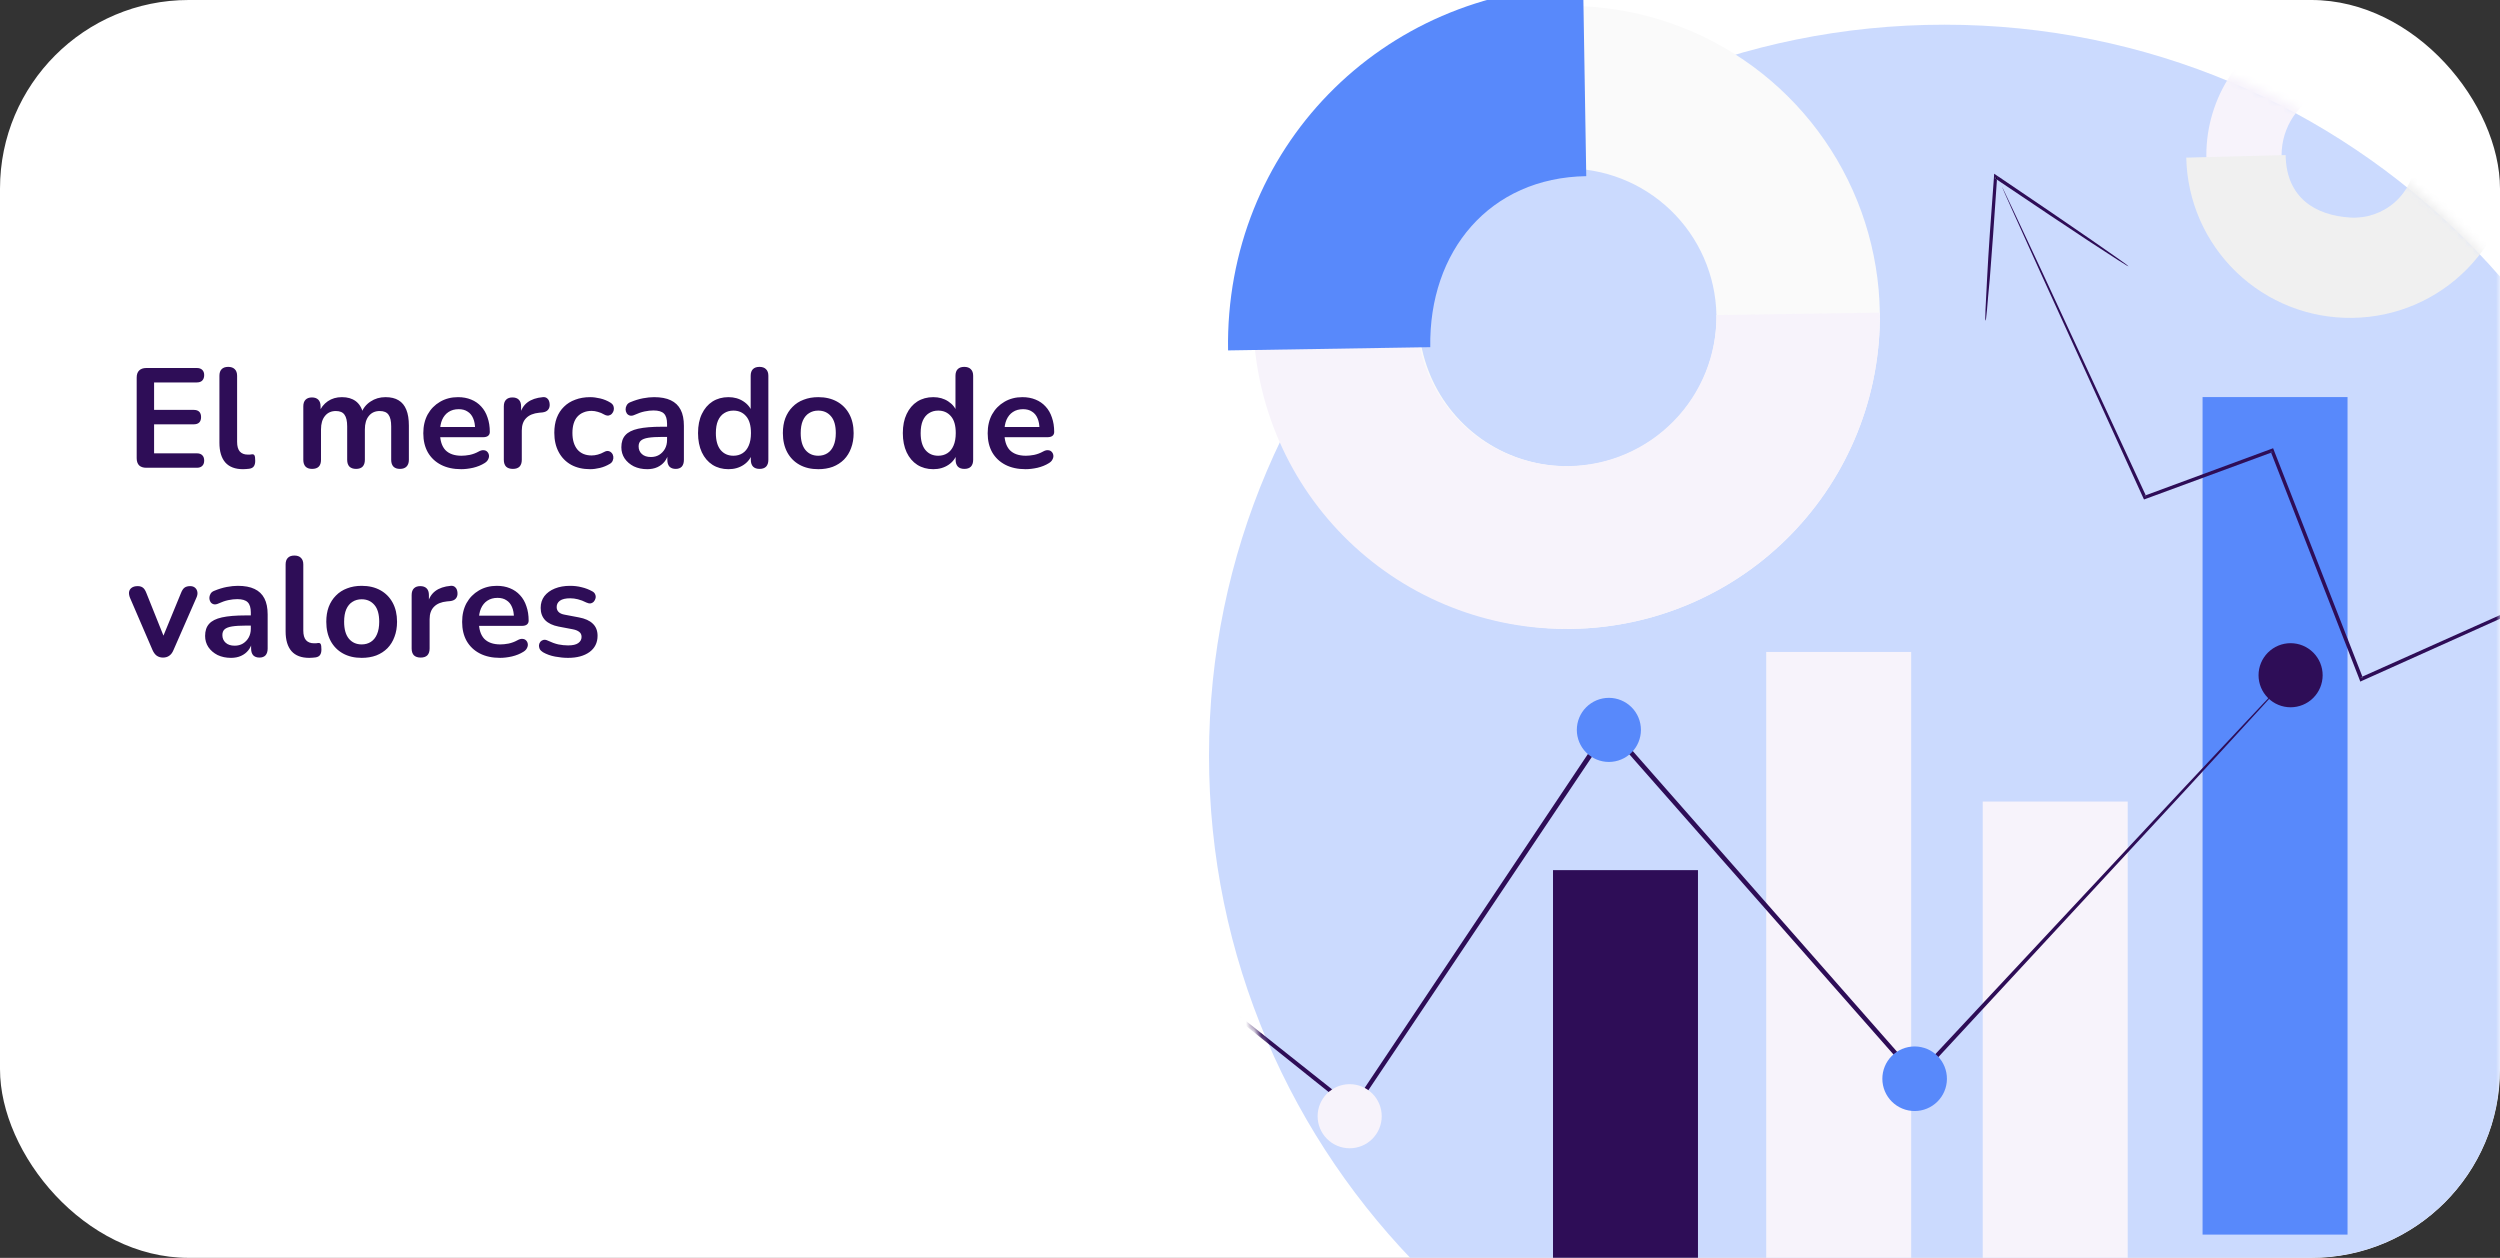 <svg width="318" height="160" viewBox="0 0 318 160" fill="none" xmlns="http://www.w3.org/2000/svg">
<rect x="0" y="0" width="318" height="160" fill="#333333" stroke="none"/>
<g clip-path="url(#clip0_6154_153466)">
<rect width="318" height="160" rx="24" fill="white"/>
<path d="M18.61 59.5C18.214 59.5 17.908 59.398 17.692 59.194C17.488 58.978 17.386 58.672 17.386 58.276V48.034C17.386 47.638 17.488 47.338 17.692 47.134C17.908 46.918 18.214 46.81 18.61 46.81H25.036C25.336 46.81 25.564 46.888 25.72 47.044C25.888 47.2 25.972 47.422 25.972 47.71C25.972 48.01 25.888 48.244 25.72 48.412C25.564 48.568 25.336 48.646 25.036 48.646H19.6V52.138H24.64C24.952 52.138 25.186 52.216 25.342 52.372C25.498 52.528 25.576 52.756 25.576 53.056C25.576 53.356 25.498 53.584 25.342 53.74C25.186 53.896 24.952 53.974 24.64 53.974H19.6V57.664H25.036C25.336 57.664 25.564 57.742 25.72 57.898C25.888 58.054 25.972 58.282 25.972 58.582C25.972 58.882 25.888 59.11 25.72 59.266C25.564 59.422 25.336 59.5 25.036 59.5H18.61ZM30.916 59.68C29.92 59.68 29.17 59.398 28.666 58.834C28.162 58.258 27.91 57.418 27.91 56.314V47.8C27.91 47.428 28.006 47.146 28.198 46.954C28.39 46.762 28.666 46.666 29.026 46.666C29.386 46.666 29.662 46.762 29.854 46.954C30.058 47.146 30.16 47.428 30.16 47.8V56.206C30.16 56.758 30.274 57.166 30.502 57.43C30.742 57.694 31.078 57.826 31.51 57.826C31.606 57.826 31.696 57.826 31.78 57.826C31.864 57.814 31.948 57.802 32.032 57.79C32.2 57.766 32.314 57.814 32.374 57.934C32.434 58.042 32.464 58.27 32.464 58.618C32.464 58.918 32.404 59.152 32.284 59.32C32.164 59.488 31.966 59.59 31.69 59.626C31.57 59.638 31.444 59.65 31.312 59.662C31.18 59.674 31.048 59.68 30.916 59.68ZM39.697 59.644C39.337 59.644 39.061 59.548 38.869 59.356C38.677 59.152 38.581 58.864 38.581 58.492V51.688C38.581 51.316 38.677 51.034 38.869 50.842C39.061 50.65 39.331 50.554 39.679 50.554C40.027 50.554 40.297 50.65 40.489 50.842C40.681 51.034 40.777 51.316 40.777 51.688V53.002L40.579 52.462C40.819 51.862 41.191 51.388 41.695 51.04C42.199 50.692 42.799 50.518 43.495 50.518C44.203 50.518 44.785 50.686 45.241 51.022C45.697 51.358 46.015 51.874 46.195 52.57H45.943C46.183 51.934 46.579 51.436 47.131 51.076C47.683 50.704 48.319 50.518 49.039 50.518C49.711 50.518 50.263 50.65 50.695 50.914C51.139 51.178 51.469 51.58 51.685 52.12C51.901 52.648 52.009 53.32 52.009 54.136V58.492C52.009 58.864 51.907 59.152 51.703 59.356C51.511 59.548 51.235 59.644 50.875 59.644C50.515 59.644 50.239 59.548 50.047 59.356C49.855 59.152 49.759 58.864 49.759 58.492V54.226C49.759 53.554 49.645 53.062 49.417 52.75C49.201 52.438 48.829 52.282 48.301 52.282C47.713 52.282 47.251 52.492 46.915 52.912C46.579 53.32 46.411 53.89 46.411 54.622V58.492C46.411 58.864 46.315 59.152 46.123 59.356C45.931 59.548 45.655 59.644 45.295 59.644C44.935 59.644 44.653 59.548 44.449 59.356C44.257 59.152 44.161 58.864 44.161 58.492V54.226C44.161 53.554 44.047 53.062 43.819 52.75C43.603 52.438 43.237 52.282 42.721 52.282C42.133 52.282 41.671 52.492 41.335 52.912C40.999 53.32 40.831 53.89 40.831 54.622V58.492C40.831 59.26 40.453 59.644 39.697 59.644ZM58.668 59.68C57.672 59.68 56.814 59.494 56.094 59.122C55.374 58.75 54.816 58.222 54.42 57.538C54.036 56.854 53.844 56.044 53.844 55.108C53.844 54.196 54.03 53.398 54.402 52.714C54.786 52.03 55.308 51.496 55.968 51.112C56.64 50.716 57.402 50.518 58.254 50.518C58.878 50.518 59.436 50.62 59.928 50.824C60.432 51.028 60.858 51.322 61.206 51.706C61.566 52.09 61.836 52.558 62.016 53.11C62.208 53.65 62.304 54.262 62.304 54.946C62.304 55.162 62.226 55.33 62.07 55.45C61.926 55.558 61.716 55.612 61.44 55.612H55.662V54.316H60.72L60.432 54.586C60.432 54.034 60.348 53.572 60.18 53.2C60.024 52.828 59.79 52.546 59.478 52.354C59.178 52.15 58.8 52.048 58.344 52.048C57.84 52.048 57.408 52.168 57.048 52.408C56.7 52.636 56.43 52.966 56.238 53.398C56.058 53.818 55.968 54.322 55.968 54.91V55.036C55.968 56.02 56.196 56.758 56.652 57.25C57.12 57.73 57.804 57.97 58.704 57.97C59.016 57.97 59.364 57.934 59.748 57.862C60.144 57.778 60.516 57.64 60.864 57.448C61.116 57.304 61.338 57.244 61.53 57.268C61.722 57.28 61.872 57.346 61.98 57.466C62.1 57.586 62.172 57.736 62.196 57.916C62.22 58.084 62.184 58.258 62.088 58.438C62.004 58.618 61.854 58.774 61.638 58.906C61.218 59.17 60.732 59.368 60.18 59.5C59.64 59.62 59.136 59.68 58.668 59.68ZM65.238 59.644C64.866 59.644 64.578 59.548 64.374 59.356C64.182 59.152 64.086 58.864 64.086 58.492V51.688C64.086 51.316 64.182 51.034 64.374 50.842C64.566 50.65 64.836 50.554 65.184 50.554C65.532 50.554 65.802 50.65 65.994 50.842C66.186 51.034 66.282 51.316 66.282 51.688V52.822H66.102C66.27 52.102 66.6 51.556 67.092 51.184C67.584 50.812 68.238 50.59 69.054 50.518C69.306 50.494 69.504 50.56 69.648 50.716C69.804 50.86 69.894 51.088 69.918 51.4C69.942 51.7 69.87 51.946 69.702 52.138C69.546 52.318 69.306 52.426 68.982 52.462L68.586 52.498C67.854 52.57 67.302 52.798 66.93 53.182C66.558 53.554 66.372 54.082 66.372 54.766V58.492C66.372 58.864 66.276 59.152 66.084 59.356C65.892 59.548 65.61 59.644 65.238 59.644ZM75.062 59.68C74.138 59.68 73.334 59.494 72.65 59.122C71.966 58.738 71.438 58.198 71.066 57.502C70.694 56.806 70.508 55.99 70.508 55.054C70.508 54.346 70.61 53.716 70.814 53.164C71.03 52.6 71.336 52.126 71.732 51.742C72.128 51.346 72.608 51.046 73.172 50.842C73.736 50.626 74.366 50.518 75.062 50.518C75.458 50.518 75.884 50.572 76.34 50.68C76.808 50.788 77.246 50.968 77.654 51.22C77.846 51.34 77.972 51.484 78.032 51.652C78.092 51.82 78.104 51.994 78.068 52.174C78.032 52.342 77.954 52.492 77.834 52.624C77.726 52.744 77.588 52.822 77.42 52.858C77.252 52.882 77.066 52.84 76.862 52.732C76.598 52.576 76.328 52.462 76.052 52.39C75.776 52.306 75.512 52.264 75.26 52.264C74.864 52.264 74.516 52.33 74.216 52.462C73.916 52.582 73.658 52.762 73.442 53.002C73.238 53.23 73.082 53.518 72.974 53.866C72.866 54.214 72.812 54.616 72.812 55.072C72.812 55.96 73.022 56.662 73.442 57.178C73.874 57.682 74.48 57.934 75.26 57.934C75.512 57.934 75.77 57.898 76.034 57.826C76.31 57.754 76.586 57.64 76.862 57.484C77.066 57.376 77.246 57.34 77.402 57.376C77.57 57.412 77.708 57.496 77.816 57.628C77.924 57.748 77.99 57.898 78.014 58.078C78.038 58.246 78.014 58.414 77.942 58.582C77.882 58.75 77.762 58.888 77.582 58.996C77.186 59.236 76.766 59.41 76.322 59.518C75.878 59.626 75.458 59.68 75.062 59.68ZM82.33 59.68C81.694 59.68 81.124 59.56 80.62 59.32C80.128 59.068 79.738 58.732 79.45 58.312C79.174 57.892 79.036 57.418 79.036 56.89C79.036 56.242 79.204 55.732 79.54 55.36C79.876 54.976 80.422 54.7 81.178 54.532C81.934 54.364 82.948 54.28 84.22 54.28H85.12V55.576H84.238C83.494 55.576 82.9 55.612 82.456 55.684C82.012 55.756 81.694 55.882 81.502 56.062C81.322 56.23 81.232 56.47 81.232 56.782C81.232 57.178 81.37 57.502 81.646 57.754C81.922 58.006 82.306 58.132 82.798 58.132C83.194 58.132 83.542 58.042 83.842 57.862C84.154 57.67 84.4 57.412 84.58 57.088C84.76 56.764 84.85 56.392 84.85 55.972V53.902C84.85 53.302 84.718 52.87 84.454 52.606C84.19 52.342 83.746 52.21 83.122 52.21C82.774 52.21 82.396 52.252 81.988 52.336C81.592 52.42 81.172 52.564 80.728 52.768C80.5 52.876 80.296 52.906 80.116 52.858C79.948 52.81 79.816 52.714 79.72 52.57C79.624 52.414 79.576 52.246 79.576 52.066C79.576 51.886 79.624 51.712 79.72 51.544C79.816 51.364 79.978 51.232 80.206 51.148C80.758 50.92 81.286 50.758 81.79 50.662C82.306 50.566 82.774 50.518 83.194 50.518C84.058 50.518 84.766 50.65 85.318 50.914C85.882 51.178 86.302 51.58 86.578 52.12C86.854 52.648 86.992 53.332 86.992 54.172V58.492C86.992 58.864 86.902 59.152 86.722 59.356C86.542 59.548 86.284 59.644 85.948 59.644C85.612 59.644 85.348 59.548 85.156 59.356C84.976 59.152 84.886 58.864 84.886 58.492V57.628H85.03C84.946 58.048 84.778 58.414 84.526 58.726C84.286 59.026 83.98 59.26 83.608 59.428C83.236 59.596 82.81 59.68 82.33 59.68ZM92.659 59.68C91.891 59.68 91.213 59.494 90.626 59.122C90.049 58.75 89.6 58.222 89.275 57.538C88.951 56.842 88.79 56.026 88.79 55.09C88.79 54.142 88.951 53.332 89.275 52.66C89.6 51.976 90.049 51.448 90.626 51.076C91.213 50.704 91.891 50.518 92.659 50.518C93.391 50.518 94.028 50.698 94.567 51.058C95.12 51.418 95.492 51.892 95.683 52.48H95.486V47.8C95.486 47.428 95.582 47.146 95.773 46.954C95.966 46.762 96.242 46.666 96.602 46.666C96.962 46.666 97.237 46.762 97.43 46.954C97.633 47.146 97.736 47.428 97.736 47.8V58.492C97.736 58.864 97.639 59.152 97.448 59.356C97.255 59.548 96.98 59.644 96.62 59.644C96.26 59.644 95.984 59.548 95.791 59.356C95.6 59.152 95.504 58.864 95.504 58.492V57.088L95.701 57.628C95.522 58.252 95.156 58.75 94.603 59.122C94.052 59.494 93.403 59.68 92.659 59.68ZM93.29 57.97C93.734 57.97 94.124 57.862 94.46 57.646C94.796 57.43 95.053 57.112 95.234 56.692C95.425 56.26 95.522 55.726 95.522 55.09C95.522 54.13 95.317 53.416 94.909 52.948C94.501 52.468 93.962 52.228 93.29 52.228C92.846 52.228 92.456 52.336 92.12 52.552C91.784 52.756 91.519 53.074 91.328 53.506C91.147 53.926 91.058 54.454 91.058 55.09C91.058 56.038 91.261 56.758 91.669 57.25C92.078 57.73 92.618 57.97 93.29 57.97ZM104.082 59.68C103.17 59.68 102.378 59.494 101.706 59.122C101.034 58.75 100.512 58.222 100.14 57.538C99.768 56.842 99.582 56.026 99.582 55.09C99.582 54.382 99.684 53.752 99.888 53.2C100.104 52.636 100.41 52.156 100.806 51.76C101.202 51.352 101.676 51.046 102.228 50.842C102.78 50.626 103.398 50.518 104.082 50.518C104.994 50.518 105.786 50.704 106.458 51.076C107.13 51.448 107.652 51.976 108.024 52.66C108.396 53.344 108.582 54.154 108.582 55.09C108.582 55.798 108.474 56.434 108.258 56.998C108.054 57.562 107.754 58.048 107.358 58.456C106.962 58.852 106.488 59.158 105.936 59.374C105.384 59.578 104.766 59.68 104.082 59.68ZM104.082 57.97C104.526 57.97 104.916 57.862 105.252 57.646C105.588 57.43 105.846 57.112 106.026 56.692C106.218 56.26 106.314 55.726 106.314 55.09C106.314 54.13 106.11 53.416 105.702 52.948C105.294 52.468 104.754 52.228 104.082 52.228C103.638 52.228 103.248 52.336 102.912 52.552C102.576 52.756 102.312 53.074 102.12 53.506C101.94 53.926 101.85 54.454 101.85 55.09C101.85 56.038 102.054 56.758 102.462 57.25C102.87 57.73 103.41 57.97 104.082 57.97ZM118.71 59.68C117.942 59.68 117.264 59.494 116.676 59.122C116.1 58.75 115.65 58.222 115.326 57.538C115.002 56.842 114.84 56.026 114.84 55.09C114.84 54.142 115.002 53.332 115.326 52.66C115.65 51.976 116.1 51.448 116.676 51.076C117.264 50.704 117.942 50.518 118.71 50.518C119.442 50.518 120.078 50.698 120.618 51.058C121.17 51.418 121.542 51.892 121.734 52.48H121.536V47.8C121.536 47.428 121.632 47.146 121.824 46.954C122.016 46.762 122.292 46.666 122.652 46.666C123.012 46.666 123.288 46.762 123.48 46.954C123.684 47.146 123.786 47.428 123.786 47.8V58.492C123.786 58.864 123.69 59.152 123.498 59.356C123.306 59.548 123.03 59.644 122.67 59.644C122.31 59.644 122.034 59.548 121.842 59.356C121.65 59.152 121.554 58.864 121.554 58.492V57.088L121.752 57.628C121.572 58.252 121.206 58.75 120.654 59.122C120.102 59.494 119.454 59.68 118.71 59.68ZM119.34 57.97C119.784 57.97 120.174 57.862 120.51 57.646C120.846 57.43 121.104 57.112 121.284 56.692C121.476 56.26 121.572 55.726 121.572 55.09C121.572 54.13 121.368 53.416 120.96 52.948C120.552 52.468 120.012 52.228 119.34 52.228C118.896 52.228 118.506 52.336 118.17 52.552C117.834 52.756 117.57 53.074 117.378 53.506C117.198 53.926 117.108 54.454 117.108 55.09C117.108 56.038 117.312 56.758 117.72 57.25C118.128 57.73 118.668 57.97 119.34 57.97ZM130.457 59.68C129.461 59.68 128.603 59.494 127.883 59.122C127.163 58.75 126.605 58.222 126.209 57.538C125.825 56.854 125.633 56.044 125.633 55.108C125.633 54.196 125.819 53.398 126.191 52.714C126.575 52.03 127.097 51.496 127.757 51.112C128.429 50.716 129.191 50.518 130.043 50.518C130.667 50.518 131.225 50.62 131.717 50.824C132.221 51.028 132.647 51.322 132.995 51.706C133.355 52.09 133.625 52.558 133.805 53.11C133.997 53.65 134.093 54.262 134.093 54.946C134.093 55.162 134.015 55.33 133.859 55.45C133.715 55.558 133.505 55.612 133.229 55.612H127.451V54.316H132.509L132.221 54.586C132.221 54.034 132.137 53.572 131.969 53.2C131.813 52.828 131.579 52.546 131.267 52.354C130.967 52.15 130.589 52.048 130.133 52.048C129.629 52.048 129.197 52.168 128.837 52.408C128.489 52.636 128.219 52.966 128.027 53.398C127.847 53.818 127.757 54.322 127.757 54.91V55.036C127.757 56.02 127.985 56.758 128.441 57.25C128.909 57.73 129.593 57.97 130.493 57.97C130.805 57.97 131.153 57.934 131.537 57.862C131.933 57.778 132.305 57.64 132.653 57.448C132.905 57.304 133.127 57.244 133.319 57.268C133.511 57.28 133.661 57.346 133.769 57.466C133.889 57.586 133.961 57.736 133.985 57.916C134.009 58.084 133.973 58.258 133.877 58.438C133.793 58.618 133.643 58.774 133.427 58.906C133.007 59.17 132.521 59.368 131.969 59.5C131.429 59.62 130.925 59.68 130.457 59.68ZM20.734 83.644C20.434 83.644 20.17 83.566 19.942 83.41C19.726 83.254 19.546 83.014 19.402 82.69L16.54 76.048C16.432 75.784 16.39 75.538 16.414 75.31C16.45 75.082 16.558 74.902 16.738 74.77C16.93 74.626 17.188 74.554 17.512 74.554C17.788 74.554 18.01 74.62 18.178 74.752C18.346 74.872 18.496 75.106 18.628 75.454L21.058 81.52H20.518L23.02 75.436C23.152 75.1 23.302 74.872 23.47 74.752C23.65 74.62 23.89 74.554 24.19 74.554C24.454 74.554 24.664 74.626 24.82 74.77C24.976 74.902 25.072 75.082 25.108 75.31C25.144 75.526 25.102 75.766 24.982 76.03L22.066 82.69C21.934 83.014 21.754 83.254 21.526 83.41C21.31 83.566 21.046 83.644 20.734 83.644ZM29.384 83.68C28.748 83.68 28.178 83.56 27.674 83.32C27.182 83.068 26.792 82.732 26.504 82.312C26.228 81.892 26.09 81.418 26.09 80.89C26.09 80.242 26.258 79.732 26.594 79.36C26.93 78.976 27.476 78.7 28.232 78.532C28.988 78.364 30.002 78.28 31.274 78.28H32.174V79.576H31.292C30.548 79.576 29.954 79.612 29.51 79.684C29.066 79.756 28.748 79.882 28.556 80.062C28.376 80.23 28.286 80.47 28.286 80.782C28.286 81.178 28.424 81.502 28.7 81.754C28.976 82.006 29.36 82.132 29.852 82.132C30.248 82.132 30.596 82.042 30.896 81.862C31.208 81.67 31.454 81.412 31.634 81.088C31.814 80.764 31.904 80.392 31.904 79.972V77.902C31.904 77.302 31.772 76.87 31.508 76.606C31.244 76.342 30.8 76.21 30.176 76.21C29.828 76.21 29.45 76.252 29.042 76.336C28.646 76.42 28.226 76.564 27.782 76.768C27.554 76.876 27.35 76.906 27.17 76.858C27.002 76.81 26.87 76.714 26.774 76.57C26.678 76.414 26.63 76.246 26.63 76.066C26.63 75.886 26.678 75.712 26.774 75.544C26.87 75.364 27.032 75.232 27.26 75.148C27.812 74.92 28.34 74.758 28.844 74.662C29.36 74.566 29.828 74.518 30.248 74.518C31.112 74.518 31.82 74.65 32.372 74.914C32.936 75.178 33.356 75.58 33.632 76.12C33.908 76.648 34.046 77.332 34.046 78.172V82.492C34.046 82.864 33.956 83.152 33.776 83.356C33.596 83.548 33.338 83.644 33.002 83.644C32.666 83.644 32.402 83.548 32.21 83.356C32.03 83.152 31.94 82.864 31.94 82.492V81.628H32.084C32 82.048 31.832 82.414 31.58 82.726C31.34 83.026 31.034 83.26 30.662 83.428C30.29 83.596 29.864 83.68 29.384 83.68ZM39.336 83.68C38.34 83.68 37.59 83.398 37.086 82.834C36.582 82.258 36.33 81.418 36.33 80.314V71.8C36.33 71.428 36.426 71.146 36.618 70.954C36.81 70.762 37.086 70.666 37.446 70.666C37.806 70.666 38.082 70.762 38.274 70.954C38.478 71.146 38.58 71.428 38.58 71.8V80.206C38.58 80.758 38.694 81.166 38.922 81.43C39.162 81.694 39.498 81.826 39.93 81.826C40.026 81.826 40.116 81.826 40.2 81.826C40.284 81.814 40.368 81.802 40.452 81.79C40.62 81.766 40.734 81.814 40.794 81.934C40.854 82.042 40.884 82.27 40.884 82.618C40.884 82.918 40.824 83.152 40.704 83.32C40.584 83.488 40.386 83.59 40.11 83.626C39.99 83.638 39.864 83.65 39.732 83.662C39.6 83.674 39.468 83.68 39.336 83.68ZM46.004 83.68C45.092 83.68 44.3 83.494 43.628 83.122C42.956 82.75 42.434 82.222 42.062 81.538C41.69 80.842 41.504 80.026 41.504 79.09C41.504 78.382 41.606 77.752 41.81 77.2C42.026 76.636 42.332 76.156 42.728 75.76C43.124 75.352 43.598 75.046 44.15 74.842C44.702 74.626 45.32 74.518 46.004 74.518C46.916 74.518 47.708 74.704 48.38 75.076C49.052 75.448 49.574 75.976 49.946 76.66C50.318 77.344 50.504 78.154 50.504 79.09C50.504 79.798 50.396 80.434 50.18 80.998C49.976 81.562 49.676 82.048 49.28 82.456C48.884 82.852 48.41 83.158 47.858 83.374C47.306 83.578 46.688 83.68 46.004 83.68ZM46.004 81.97C46.448 81.97 46.838 81.862 47.174 81.646C47.51 81.43 47.768 81.112 47.948 80.692C48.14 80.26 48.236 79.726 48.236 79.09C48.236 78.13 48.032 77.416 47.624 76.948C47.216 76.468 46.676 76.228 46.004 76.228C45.56 76.228 45.17 76.336 44.834 76.552C44.498 76.756 44.234 77.074 44.042 77.506C43.862 77.926 43.772 78.454 43.772 79.09C43.772 80.038 43.976 80.758 44.384 81.25C44.792 81.73 45.332 81.97 46.004 81.97ZM53.513 83.644C53.141 83.644 52.853 83.548 52.649 83.356C52.457 83.152 52.361 82.864 52.361 82.492V75.688C52.361 75.316 52.457 75.034 52.649 74.842C52.841 74.65 53.111 74.554 53.459 74.554C53.807 74.554 54.077 74.65 54.269 74.842C54.461 75.034 54.557 75.316 54.557 75.688V76.822H54.377C54.545 76.102 54.875 75.556 55.367 75.184C55.859 74.812 56.513 74.59 57.329 74.518C57.581 74.494 57.779 74.56 57.923 74.716C58.079 74.86 58.169 75.088 58.193 75.4C58.217 75.7 58.145 75.946 57.977 76.138C57.821 76.318 57.581 76.426 57.257 76.462L56.861 76.498C56.129 76.57 55.577 76.798 55.205 77.182C54.833 77.554 54.647 78.082 54.647 78.766V82.492C54.647 82.864 54.551 83.152 54.359 83.356C54.167 83.548 53.885 83.644 53.513 83.644ZM63.608 83.68C62.612 83.68 61.754 83.494 61.034 83.122C60.314 82.75 59.756 82.222 59.36 81.538C58.976 80.854 58.784 80.044 58.784 79.108C58.784 78.196 58.97 77.398 59.342 76.714C59.726 76.03 60.248 75.496 60.908 75.112C61.58 74.716 62.342 74.518 63.194 74.518C63.818 74.518 64.376 74.62 64.868 74.824C65.372 75.028 65.798 75.322 66.146 75.706C66.506 76.09 66.776 76.558 66.956 77.11C67.148 77.65 67.244 78.262 67.244 78.946C67.244 79.162 67.166 79.33 67.01 79.45C66.866 79.558 66.656 79.612 66.38 79.612H60.602V78.316H65.66L65.372 78.586C65.372 78.034 65.288 77.572 65.12 77.2C64.964 76.828 64.73 76.546 64.418 76.354C64.118 76.15 63.74 76.048 63.284 76.048C62.78 76.048 62.348 76.168 61.988 76.408C61.64 76.636 61.37 76.966 61.178 77.398C60.998 77.818 60.908 78.322 60.908 78.91V79.036C60.908 80.02 61.136 80.758 61.592 81.25C62.06 81.73 62.744 81.97 63.644 81.97C63.956 81.97 64.304 81.934 64.688 81.862C65.084 81.778 65.456 81.64 65.804 81.448C66.056 81.304 66.278 81.244 66.47 81.268C66.662 81.28 66.812 81.346 66.92 81.466C67.04 81.586 67.112 81.736 67.136 81.916C67.16 82.084 67.124 82.258 67.028 82.438C66.944 82.618 66.794 82.774 66.578 82.906C66.158 83.17 65.672 83.368 65.12 83.5C64.58 83.62 64.076 83.68 63.608 83.68ZM72.248 83.68C71.731 83.68 71.186 83.626 70.609 83.518C70.034 83.41 69.517 83.224 69.061 82.96C68.87 82.84 68.731 82.702 68.647 82.546C68.576 82.378 68.546 82.216 68.558 82.06C68.582 81.892 68.641 81.748 68.737 81.628C68.846 81.508 68.978 81.43 69.133 81.394C69.302 81.358 69.481 81.388 69.674 81.484C70.153 81.712 70.603 81.874 71.023 81.97C71.444 82.054 71.858 82.096 72.266 82.096C72.841 82.096 73.267 82 73.543 81.808C73.832 81.604 73.975 81.34 73.975 81.016C73.975 80.74 73.879 80.53 73.688 80.386C73.507 80.23 73.231 80.116 72.859 80.044L71.059 79.702C70.316 79.558 69.746 79.288 69.35 78.892C68.966 78.484 68.773 77.962 68.773 77.326C68.773 76.75 68.93 76.252 69.242 75.832C69.566 75.412 70.01 75.088 70.573 74.86C71.138 74.632 71.785 74.518 72.517 74.518C73.046 74.518 73.537 74.578 73.993 74.698C74.462 74.806 74.912 74.98 75.344 75.22C75.523 75.316 75.644 75.442 75.704 75.598C75.775 75.754 75.793 75.916 75.757 76.084C75.722 76.24 75.65 76.384 75.541 76.516C75.433 76.636 75.296 76.714 75.127 76.75C74.972 76.774 74.791 76.738 74.588 76.642C74.216 76.45 73.856 76.312 73.507 76.228C73.171 76.144 72.847 76.102 72.535 76.102C71.948 76.102 71.51 76.204 71.222 76.408C70.945 76.612 70.808 76.882 70.808 77.218C70.808 77.47 70.891 77.68 71.059 77.848C71.228 78.016 71.486 78.13 71.834 78.19L73.633 78.532C74.413 78.676 75.001 78.94 75.397 79.324C75.805 79.708 76.01 80.224 76.01 80.872C76.01 81.748 75.668 82.438 74.984 82.942C74.299 83.434 73.388 83.68 72.248 83.68Z" fill="#2E0D57"/>
<mask id="mask0_6154_153466" style="mask-type:luminance" maskUnits="userSpaceOnUse" x="142" y="-8" width="176" height="176">
<path d="M142.997 -7.5V167.5H295.984C298.866 167.509 301.721 166.95 304.387 165.856C307.053 164.761 309.477 163.152 311.521 161.121C313.565 159.09 315.189 156.676 316.3 154.017C317.411 151.358 317.987 148.506 317.996 145.624V14.374C317.987 11.492 317.41 8.641 316.299 5.982C315.188 3.323 313.564 0.909 311.52 -1.122C309.476 -3.153 307.052 -4.762 304.387 -5.856C301.721 -6.95 298.866 -7.509 295.984 -7.5H142.997Z" fill="white"/>
</mask>
<g mask="url(#mask0_6154_153466)">
<path d="M340.89 96.11C340.89 147.455 299.005 189.079 247.338 189.079C195.671 189.079 153.786 147.455 153.786 96.11C153.786 44.765 195.671 3.141 247.338 3.141C299.005 3.141 340.89 44.765 340.89 96.11Z" fill="#CBDAFE"/>
</g>
<mask id="mask1_6154_153466" style="mask-type:luminance" maskUnits="userSpaceOnUse" x="152" y="2" width="166" height="166">
<path d="M152.803 95.712C152.799 109.431 155.83 122.982 161.677 135.393C167.525 147.804 176.045 158.768 186.628 167.5H295.855C298.753 167.509 301.626 166.948 304.307 165.848C306.989 164.747 309.428 163.129 311.484 161.087C313.541 159.044 315.174 156.616 316.292 153.941C317.41 151.267 317.991 148.398 318 145.5V34.44C309.142 24.3 298.214 16.178 285.951 10.622C273.688 5.065 260.376 2.202 246.913 2.227C194.935 2.227 152.8 44.081 152.8 95.712" fill="white"/>
</mask>
<g mask="url(#mask1_6154_153466)">
<path d="M215.982 110.68H197.542V217.215H215.982V110.68Z" fill="#2E0D57"/>
<path d="M298.607 50.508H280.167V157.043H298.607V50.508Z" fill="#5889FB"/>
<path d="M243.104 82.922H224.664V166.211H243.104V82.922Z" fill="#F7F3FB"/>
<path d="M270.644 101.953H252.204V166.217H270.644V101.953Z" fill="#F7F3FB"/>
<path d="M291.133 86.14C290.969 86.316 290.758 86.549 290.487 86.864L287.965 89.638L278.343 100.128C270.023 109.128 258.16 121.928 243.986 137.238L243.786 137.459L243.586 137.238C232.04 124.114 218.64 108.905 204.396 92.703H204.877L202.014 96.981L172.364 141.199L172.188 141.456L171.953 141.27L143.553 118.53H143.853L121.982 142.83L115.997 149.43L114.448 151.225C114.096 151.598 113.897 151.785 113.897 151.785C113.897 151.785 114.062 151.575 114.397 151.179L115.923 149.43L121.789 142.752L143.534 118.272L143.675 118.12L143.839 118.249L172.306 140.837L171.895 140.906L201.511 96.616L204.362 92.35L204.585 92.012L204.855 92.312L243.999 136.846H243.599L278.108 99.888L287.847 89.527L290.428 86.812L291.097 86.125C291.172 86.043 291.25 85.964 291.332 85.891C291.344 85.903 291.297 85.961 291.132 86.135" fill="#2E0D57"/>
<path d="M243.577 133.109H243.507C242.42 133.119 241.382 133.558 240.619 134.331C239.856 135.104 239.43 136.148 239.435 137.234C239.439 138.32 239.874 139.36 240.644 140.126C241.413 140.893 242.455 141.323 243.542 141.323C244.628 141.323 245.67 140.893 246.439 140.126C247.209 139.36 247.644 138.32 247.649 137.234C247.653 136.148 247.227 135.104 246.464 134.331C245.701 133.558 244.663 133.119 243.577 133.109Z" fill="#5889FB"/>
<path d="M171.684 137.906H171.673C170.592 137.908 169.556 138.338 168.792 139.103C168.029 139.868 167.6 140.905 167.601 141.986C167.602 143.067 168.032 144.103 168.796 144.867C169.561 145.631 170.597 146.06 171.678 146.06C172.759 146.06 173.795 145.631 174.56 144.867C175.324 144.103 175.754 143.067 175.755 141.986C175.756 140.905 175.327 139.868 174.564 139.103C173.8 138.338 172.764 137.908 171.684 137.906Z" fill="#F7F3FB"/>
<path d="M204.655 88.766H204.644C203.563 88.767 202.527 89.198 201.763 89.963C201 90.728 200.572 91.764 200.572 92.845C200.573 93.926 201.003 94.962 201.767 95.726C202.532 96.49 203.568 96.92 204.649 96.92C205.73 96.92 206.767 96.49 207.531 95.726C208.296 94.962 208.726 93.926 208.726 92.845C208.727 91.764 208.299 90.728 207.535 89.963C206.772 89.198 205.736 88.767 204.655 88.766Z" fill="#5889FB"/>
<path d="M291.37 81.812H291.359C290.278 81.814 289.242 82.245 288.478 83.01C287.715 83.775 287.286 84.811 287.287 85.892C287.288 86.973 287.718 88.009 288.482 88.773C289.247 89.537 290.283 89.966 291.364 89.966C292.445 89.966 293.481 89.537 294.246 88.773C295.011 88.009 295.44 86.973 295.441 85.892C295.442 84.811 295.013 83.775 294.25 83.01C293.486 82.245 292.45 81.814 291.37 81.812Z" fill="#2E0D57"/>
<path d="M299.232 38.141C295.597 38.176 292.033 37.134 288.99 35.147C285.946 33.159 283.559 30.314 282.13 26.972C280.701 23.629 280.294 19.938 280.959 16.365C281.625 12.791 283.334 9.494 285.871 6.89C288.407 4.287 291.658 2.492 295.213 1.733C298.769 0.975 302.469 1.286 305.847 2.627C309.226 3.969 312.132 6.28 314.198 9.271C316.265 12.262 317.4 15.797 317.459 19.432C317.522 24.33 315.638 29.052 312.22 32.561C308.802 36.069 304.13 38.077 299.232 38.141ZM298.789 10.93C297.053 10.975 295.369 11.533 293.95 12.533C292.53 13.533 291.438 14.931 290.811 16.551C290.184 18.171 290.05 19.94 290.427 21.635C290.803 23.331 291.673 24.877 292.927 26.079C294.18 27.281 295.761 28.085 297.471 28.39C299.181 28.696 300.942 28.488 302.534 27.794C304.126 27.1 305.477 25.95 306.417 24.49C307.357 23.03 307.844 21.324 307.816 19.587C307.794 18.426 307.542 17.28 307.076 16.216C306.61 15.151 305.938 14.19 305.1 13.385C304.261 12.581 303.272 11.95 302.189 11.529C301.106 11.108 299.951 10.904 298.789 10.93Z" fill="#F7F3FB"/>
<path d="M299.265 40.431C293.757 40.527 288.436 38.436 284.467 34.616C280.498 30.796 278.206 25.558 278.092 20.051L290.731 19.725C290.813 25.178 294.531 27.395 298.938 27.672C301.012 27.802 303.053 27.102 304.613 25.728C306.172 24.354 307.122 22.417 307.254 20.343C307.266 20.137 307.271 19.932 307.267 19.725L319.773 19.391C319.841 24.899 317.719 30.21 313.873 34.155C310.028 38.1 304.774 40.357 299.265 40.431Z" fill="#F0F0F0"/>
<path d="M273.003 63.135L272.94 63L272.767 63.064L273.003 63.135Z" fill="#110027"/>
<path d="M288.819 57.422L288.88 57.579L289.086 57.503L288.819 57.422Z" fill="#110027"/>
<path d="M300.569 86.254L300.496 86.062L300.271 86.162L300.569 86.254Z" fill="#110027"/>
<path d="M331.984 72.217L331.909 72.017L331.72 72.104L300.496 86.065L300.569 86.256L300.269 86.165L300.494 86.065L300.434 85.91L289.211 57.199L289.14 57.014L288.954 57.086L272.936 62.998L272.999 63.134L272.763 63.061L272.936 62.998L259.736 34.539C258.129 31.105 256.869 28.41 256.004 26.574L255.013 24.48C254.788 23.986 254.659 23.766 254.659 23.766C254.659 23.766 254.759 24.028 254.965 24.5L255.913 26.623L259.535 34.64L272.645 63.382L272.719 63.533L272.873 63.479L288.885 57.579L288.824 57.422L289.091 57.505L288.885 57.58L300.018 86.143L300.151 86.489L300.231 86.701L300.442 86.601L331.666 72.567L331.601 72.39L331.874 72.474L331.666 72.567C332.884 75.856 334.059 79.037 335.19 82.109V81.009L331.984 72.217Z" fill="#2E0D57"/>
<path d="M253.708 22.637L254.008 22.837C254.017 22.716 254.026 22.599 254.033 22.477L253.708 22.637Z" fill="#110027"/>
<path d="M265.942 30.825L269.436 33.096L270.4 33.696C270.507 33.777 270.627 33.84 270.755 33.881C270.66 33.786 270.557 33.701 270.447 33.626L269.529 32.961L266.111 30.578C263.219 28.578 259.2 25.839 254.769 22.846L253.969 22.31L253.658 22.094L253.636 22.471C253.242 27.596 252.925 32.14 252.756 35.457C252.68 37.063 252.614 38.381 252.556 39.37C252.547 39.786 252.54 40.142 252.528 40.428C252.522 40.555 252.535 40.682 252.566 40.806C252.609 40.689 252.632 40.567 252.636 40.443L252.749 39.386C252.832 38.396 252.939 37.086 253.099 35.486C253.36 32.235 253.68 27.81 254.012 22.844L253.712 22.644L254.036 22.488C254.027 22.609 254.019 22.727 254.012 22.848L254.512 23.188C258.963 26.196 263.006 28.888 265.943 30.828" fill="#2E0D57"/>
</g>
<mask id="mask2_6154_153466" style="mask-type:luminance" maskUnits="userSpaceOnUse" x="142" y="-8" width="176" height="176">
<path d="M142.997 -7.5V167.5H295.984C298.866 167.509 301.721 166.95 304.387 165.856C307.053 164.761 309.477 163.152 311.521 161.121C313.565 159.09 315.189 156.676 316.3 154.017C317.411 151.358 317.987 148.506 317.996 145.624V14.374C317.987 11.492 317.41 8.641 316.299 5.982C315.188 3.323 313.564 0.909 311.52 -1.122C309.476 -3.153 307.052 -4.762 304.387 -5.856C301.721 -6.95 298.866 -7.509 295.984 -7.5H142.997Z" fill="white"/>
</mask>
<g mask="url(#mask2_6154_153466)">
<path d="M199.907 79.99C192.081 80.07 184.407 77.832 177.852 73.556C171.298 69.28 166.156 63.159 163.076 55.964C159.996 48.77 159.115 40.824 160.546 33.13C161.976 25.436 165.653 18.337 171.113 12.73C176.572 7.123 183.57 3.259 191.224 1.624C198.877 -0.011 206.844 0.658 214.118 3.545C221.391 6.433 227.647 11.41 232.096 17.848C236.545 24.287 238.987 31.899 239.115 39.724C239.115 39.737 239.115 39.75 239.115 39.763C239.233 50.292 235.173 60.438 227.823 67.978C220.474 75.518 210.435 79.838 199.907 79.99ZM198.959 21.435C195.219 21.52 191.588 22.71 188.524 24.856C185.46 27.002 183.099 30.007 181.741 33.493C180.382 36.978 180.086 40.788 180.89 44.442C181.694 48.095 183.561 51.429 186.257 54.023C188.953 56.616 192.356 58.353 196.038 59.015C199.72 59.677 203.516 59.234 206.946 57.742C210.376 56.249 213.288 53.775 215.314 50.63C217.34 47.485 218.389 43.81 218.329 40.07C218.282 37.574 217.743 35.112 216.744 32.825C215.744 30.538 214.304 28.47 212.505 26.739C210.706 25.008 208.584 23.649 206.26 22.739C203.936 21.829 201.455 21.386 198.959 21.435Z" fill="#FAFAFA"/>
<path d="M199.91 79.993C189.373 80.183 179.192 76.186 171.599 68.878C164.007 61.571 159.623 51.55 159.41 41.014L180.21 40.68C180.329 45.708 182.431 50.486 186.058 53.972C189.685 57.458 194.542 59.369 199.572 59.288C204.601 59.208 209.396 57.144 212.909 53.544C216.423 49.945 218.372 45.103 218.332 40.073L239.119 39.766C239.24 50.295 235.181 60.444 227.83 67.985C220.48 75.526 210.439 79.844 199.91 79.993Z" fill="#F7F3FB"/>
<path d="M156.209 44.572C155.795 19.017 175.662 -1.376 201.378 -1.781L201.772 22.407C189.472 22.602 181.728 31.945 181.931 44.161L156.209 44.572Z" fill="#5889FB"/>
</g>
</g>
<defs>
<clipPath id="clip0_6154_153466">
<rect width="318" height="160" rx="24" fill="white"/>
</clipPath>
</defs>
</svg>
